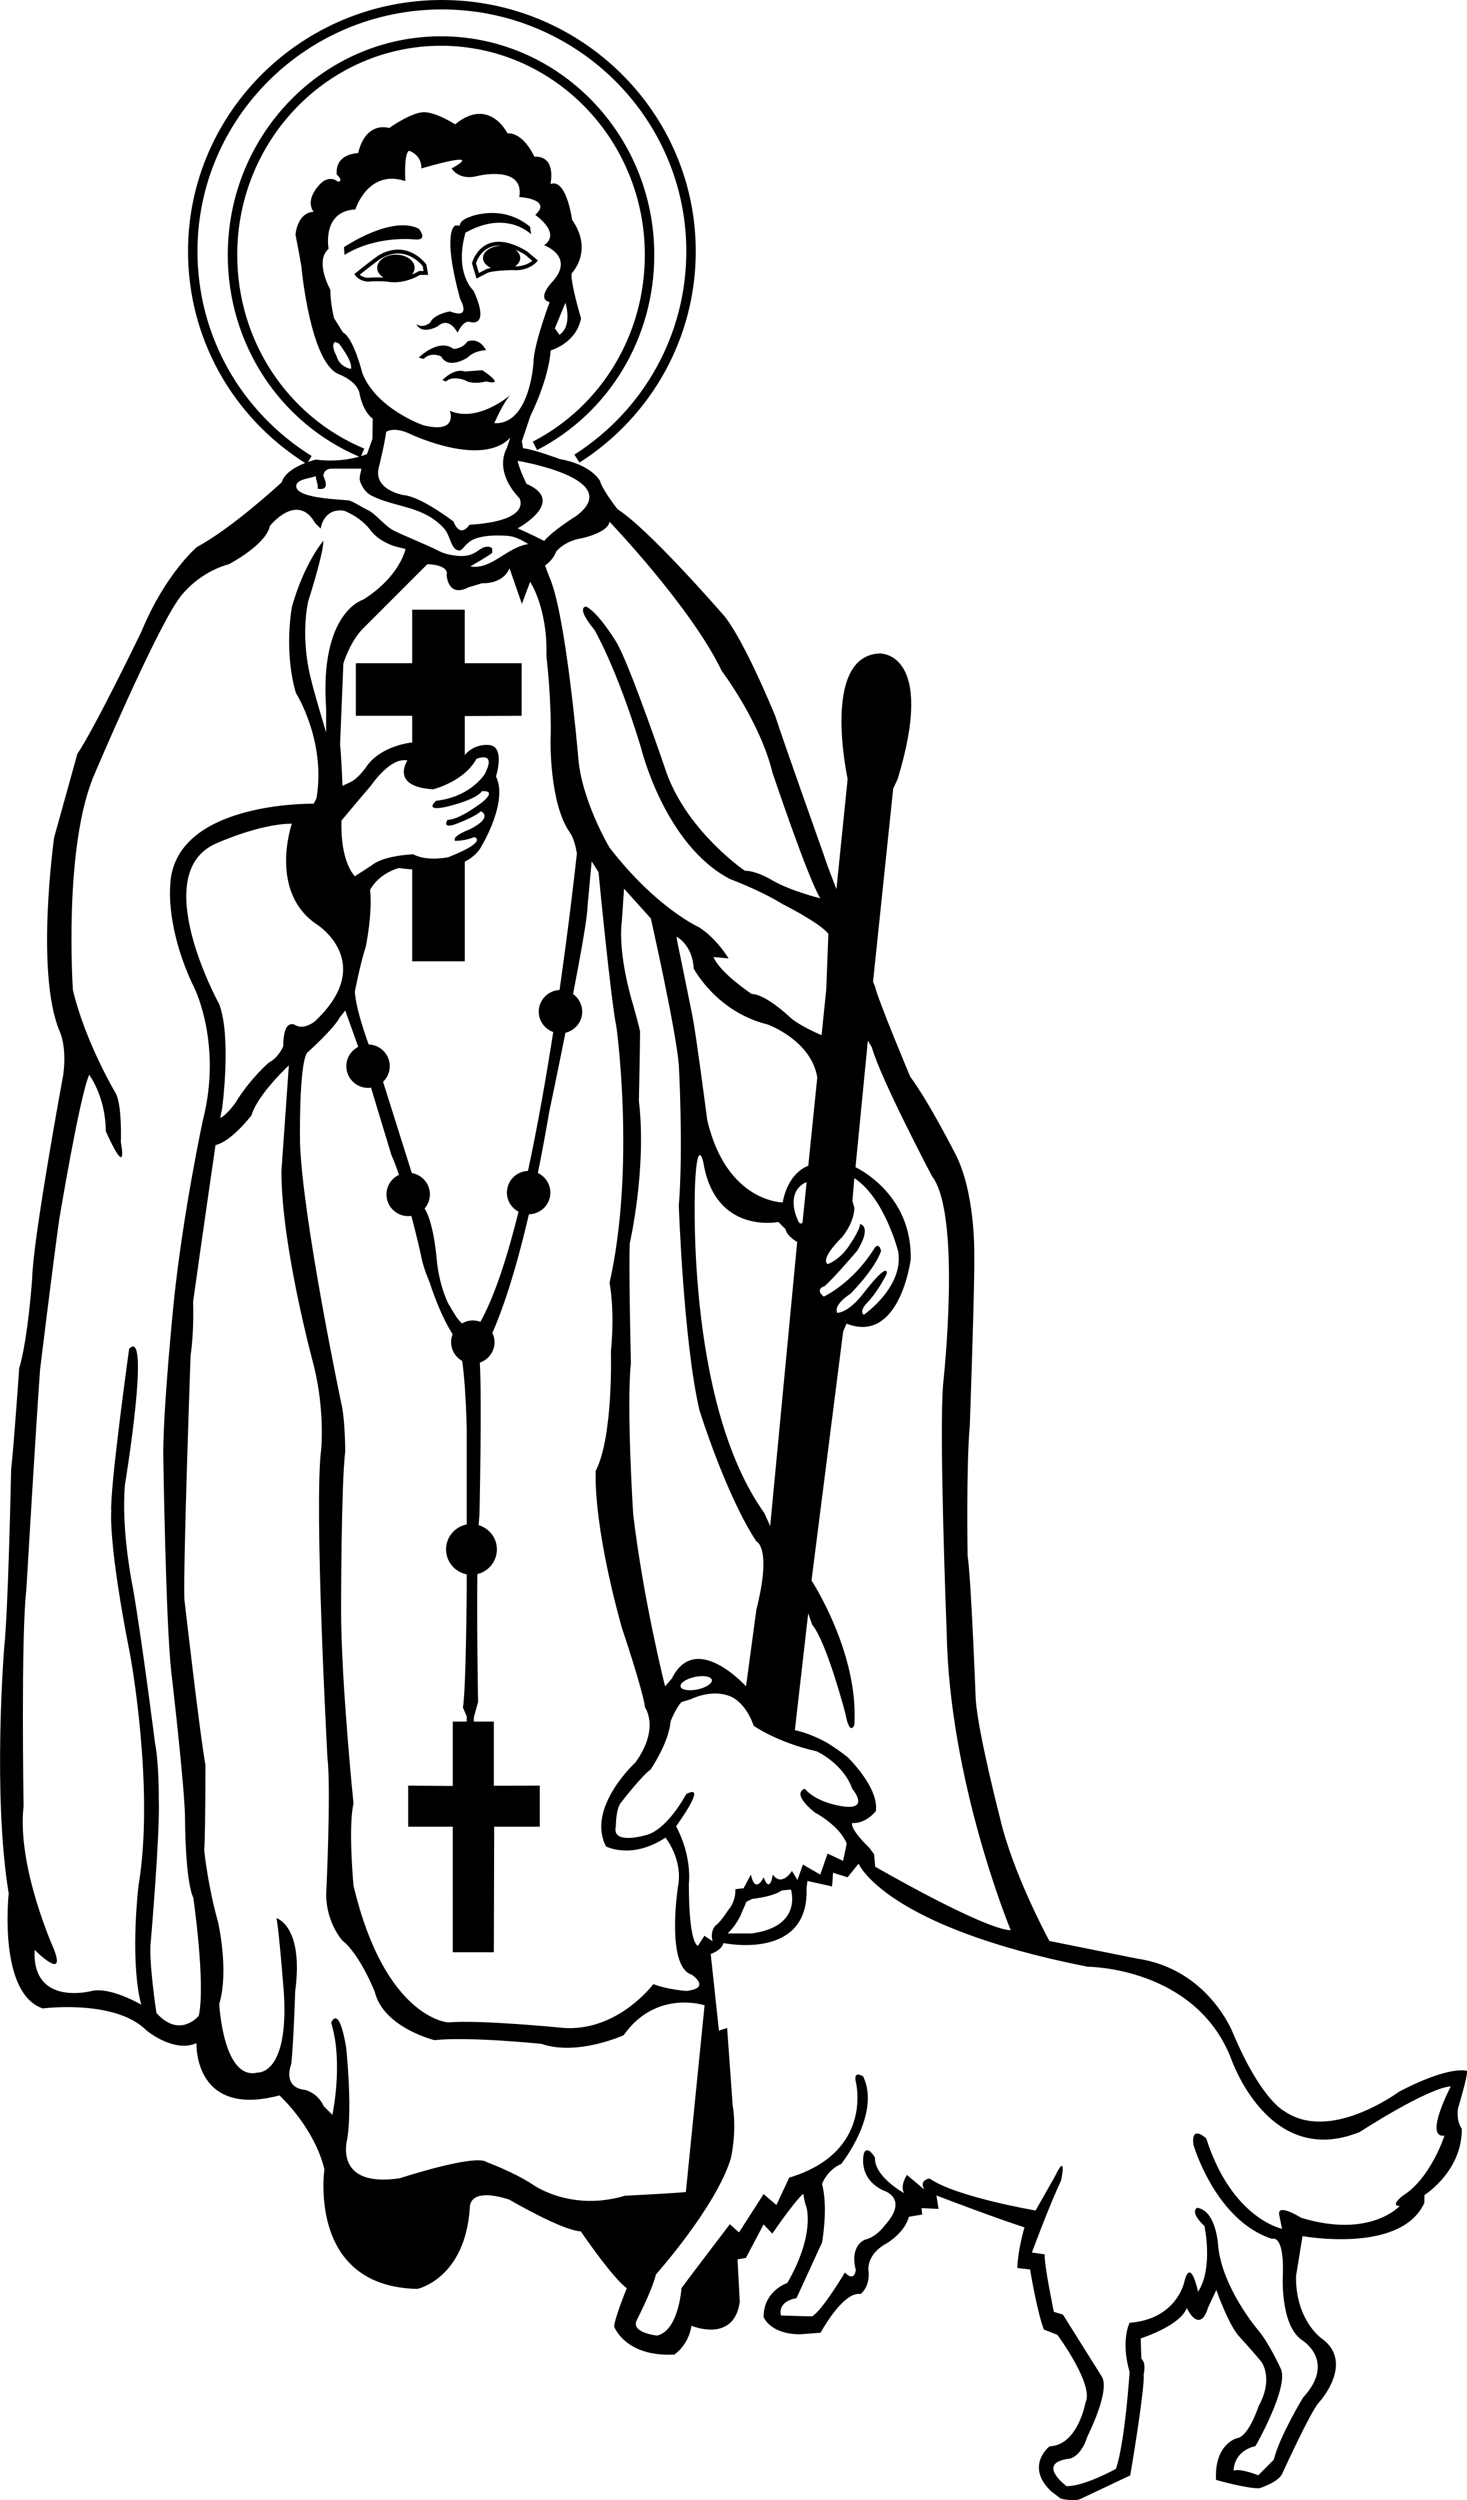 <?xml version="1.0" encoding="utf-8"?>
<!-- Generator: Adobe Illustrator 17.0.0, SVG Export Plug-In . SVG Version: 6.00 Build 0)  -->
<!DOCTYPE svg PUBLIC "-//W3C//DTD SVG 1.1//EN" "http://www.w3.org/Graphics/SVG/1.1/DTD/svg11.dtd">
<svg version="1.1" id="Layer_1" xmlns="http://www.w3.org/2000/svg" xmlns:xlink="http://www.w3.org/1999/xlink" x="0px" y="0px"
	 width="127.082px" height="216.511px" viewBox="0 0 127.082 216.511" enable-background="new 0 0 127.082 216.511"
	 xml:space="preserve">
<path d="M127.083,179.422v-0.076l-0.073-0.021c-0.014-0.004-0.134-0.038-0.395-0.038c-0.696,0-2.322,0.238-5.405,1.843
	c-0.034,0.026-3.51,2.598-6.893,2.598c-1.157,0-2.181-0.302-3.059-0.904c-0.02-0.01-2.002-0.969-4.439-6.738
	c-0.021-0.056-2.139-5.584-8.34-6.478l-7.572-1.521c-0.287-0.529-3.186-5.954-4.27-10.61c-0.019-0.074-1.926-7.457-2.114-10.33
	c-0.004-0.104-0.388-10.362-0.704-12.439c-0.002-0.077-0.124-7.788,0.19-11.241c0.004-0.125,0.449-12.494,0.387-14.936
	c0.001-0.054,0.085-5.369-1.676-8.676c-0.022-0.045-2.26-4.441-3.872-6.618c-0.028-0.066-2.791-6.649-3.046-7.794
	c-0.005-0.012-0.068-0.168-0.173-0.43l1.747-16.728l0.388-0.828c3.362-11.062-1.558-10.867-1.558-10.867
	c-5.119,0.195-2.778,10.867-2.778,10.867l-0.972,9.549c-0.545-1.409-0.97-2.545-1.081-2.936c-0.036-0.102-3.629-10.2-4.2-12.017
	c-0.12-0.296-2.969-7.263-4.726-9.041c-0.258-0.296-6.341-7.266-8.954-8.914c-0.127-0.163-1.329-1.719-1.513-2.44
	c-0.029-0.058-0.758-1.415-3.485-1.904c-0.1-0.037-2.382-0.876-3.187-0.938l-0.105-0.59l0.745-2.221
	c0.016-0.03,1.549-3.028,1.757-5.661c0.389-0.121,2.237-0.794,2.621-2.758l0.005-0.025l-0.008-0.024
	c-0.439-1.459-0.969-3.637-0.777-3.897c0.02-0.019,1.872-1.948,0.011-4.602c-0.045-0.32-0.479-3.155-1.605-3.155
	c-0.087,0-0.177,0.017-0.267,0.051c0.079-0.419,0.188-1.347-0.248-1.913c-0.249-0.325-0.625-0.473-1.151-0.455
	c-0.17-0.368-1.039-2.085-2.324-2.015c-0.167-0.319-0.973-1.692-2.419-1.692c-0.673,0-1.385,0.305-2.115,0.906
	c-0.31-0.192-1.64-0.99-2.609-1.048c-0.025-0.001-0.052-0.002-0.079-0.002c-1.028,0-2.733,1.163-3.03,1.372
	c-0.088-0.026-0.278-0.072-0.523-0.072c-0.611,0-1.697,0.294-2.168,2.248c-0.257,0.008-0.998,0.078-1.467,0.574
	c-0.289,0.306-0.421,0.717-0.392,1.22l0.002,0.041l0.03,0.028c0.146,0.137,0.333,0.385,0.292,0.507
	c-0.021,0.064-0.122,0.095-0.202,0.11c-0.091-0.078-0.327-0.247-0.655-0.247c-0.403,0-0.792,0.249-1.148,0.732
	c-0.011,0.012-1.023,1.141-0.314,2.115c-0.425,0.014-1.33,0.25-1.571,1.944l-0.002,0.017l0.33,1.722l0.186,1.07
	c0.031,0.336,0.783,8.233,3.204,9.297c0.017,0.006,1.661,0.583,1.841,1.736c0.011,0.063,0.279,1.508,1.127,2.118l-0.021,1.762
	l-0.468,1.312c-0.073,0.03-0.255,0.1-0.513,0.179l0.272-0.65c-6.684-2.796-11.002-9.381-11.002-16.778
	c0-9.985,7.919-18.109,17.654-18.109s17.655,8.124,17.655,18.109c0,6.878-3.72,13.077-9.708,16.177l0.377,0.727
	c6.26-3.241,10.149-9.718,10.149-16.904c0-10.437-8.287-18.928-18.474-18.928c-10.186,0-18.473,8.491-18.473,18.928
	c0,7.682,4.465,14.525,11.383,17.477c-0.562,0.157-1.424,0.332-2.495,0.332c-0.414,0-0.835-0.026-1.25-0.078l-0.019-0.002
	l-0.019,0.004c-0.032,0.008-0.301,0.079-0.652,0.204L27,39.493c-6.195-3.868-9.894-10.494-9.894-17.726
	c0-11.551,9.498-20.949,21.172-20.949c11.677,0,21.176,9.398,21.176,20.949c0,7.141-3.624,13.722-9.695,17.604L50.2,40.06
	c6.307-4.034,10.072-10.873,10.072-18.294C60.273,9.765,50.407,0,38.279,0C26.153,0,16.288,9.765,16.288,21.767
	c0,7.462,3.79,14.299,10.143,18.33c-0.769,0.303-1.786,0.846-2.025,1.666c-0.324,0.3-4.29,3.948-7.351,5.612
	c-0.027,0.022-2.743,2.324-4.804,7.322c-0.041,0.084-4.078,8.426-5.539,10.571l-0.014,0.03c0,0-1.394,5.026-2.006,7.217
	C4.677,72.632,3.058,84.158,5.14,89.247c0.007,0.013,0.677,1.287,0.34,3.825c-0.026,0.141-2.605,14.117-2.688,17.552
	c-0.003,0.053-0.356,5.29-1.133,7.885c-0.004,0.064-0.438,6.455-0.696,8.774c-0.002,0.122-0.252,12.271-0.597,15.355
	c-0.01,0.127-1.021,12.787,0.388,21.332c-0.053,0.514-0.83,8.639,2.924,9.95l0.023,0.008l0.024-0.003
	c0.009-0.001,0.883-0.112,2.101-0.112c2.209,0,5.191,0.349,6.86,2.017c0.065,0.055,1.613,1.328,3.244,1.328
	c0.39,0,0.755-0.075,1.087-0.223c-0.003,0.563,0.086,2.366,1.277,3.633c1.224,1.3,3.235,1.608,5.919,0.892
	c0.362,0.34,3.052,2.952,3.889,6.395c-0.046,0.343-0.596,4.855,1.878,7.794c1.387,1.647,3.458,2.512,6.179,2.568
	c0.041-0.009,4.135-0.903,4.542-7.023c0-0.004-0.032-0.389,0.246-0.694c0.477-0.523,1.605-0.521,3.158-0.023
	c0.19,0.111,4.627,2.695,6.207,2.756c0.316,0.463,2.783,4.046,3.983,4.922c-0.183,0.456-1.088,2.741-1.088,3.316l0.006,0.034
	c0.01,0.025,0.976,2.602,5.177,2.4l0.028-0.002l0.023-0.016c0.05-0.033,1.205-0.818,1.456-2.477c0.271,0.104,0.945,0.33,1.686,0.33
	c0.988,0,2.225-0.414,2.504-2.407l-0.199-3.678l0.727-0.123l1.532-2.9l0.758,0.799l0.071-0.104c1.031-1.509,2.225-3.075,2.618-3.345
	c0.028,0.231,0.101,0.718,0.248,1.106c0.008,0.023,0.815,2.348-1.636,6.611c-0.289,0.104-2.056,0.828-2.056,2.938l0.008,0.039
	c0.024,0.06,0.63,1.471,3.148,1.47l1.78-0.134l0.026-0.049c0.018-0.033,1.806-3.318,3.278-3.318c0.038,0,0.076,0.002,0.113,0.007
	l0.041,0.005l0.033-0.025c0.03-0.022,0.745-0.579,0.677-1.831c-0.015-0.061-0.336-1.516,1.592-2.551
	c0.064-0.039,1.549-0.944,1.887-2.278l1.157-0.195l-0.062-0.553l1.475,0.063l-0.183-1.162c0.871,0.335,4.979,1.905,7.626,2.762
	c-0.117,0.409-0.56,2.035-0.615,3.424l-0.003,0.095l1.104,0.129c0.093,0.554,0.652,3.798,1.186,5.163l0.017,0.042l1.165,0.453
	c0.252,0.347,3.146,4.37,2.443,5.836l-0.009,0.026c-0.007,0.037-0.653,3.669-3.08,3.793l-0.033,0.002l-0.025,0.021
	c-0.034,0.027-0.844,0.678-0.896,1.709c-0.037,0.72,0.306,1.437,1.027,2.137l0.83,0.639l0.035,0.018
	c0.021,0.006,0.515,0.14,1.038,0.14c0.228,0,0.428-0.026,0.61-0.082l4.323-2.044l0.048-0.023l0.009-0.053
	c0.053-0.307,1.266-7.491,1.153-8.7c0.034-0.141,0.219-0.981-0.195-1.337c-0.01-0.233-0.056-1.28-0.061-1.771
	c0.515-0.169,3.436-1.184,3.989-2.63c0.189,0.38,0.577,1.022,1.022,1.022c0.338,0,0.606-0.346,0.815-1.043l0.723-1.541
	c0.261,0.729,1.083,2.92,1.898,3.932c0.014,0.015,1.347,1.455,2.039,2.335c0.01,0.015,1.027,1.45-0.271,3.785
	c-0.008,0.026-0.866,2.664-1.888,2.784c-0.019,0.005-1.934,0.503-1.804,3.535l0.004,0.073l0.07,0.021
	c0.102,0.028,2.5,0.708,3.651,0.708l0.03-0.005c0.063-0.02,1.555-0.489,1.955-1.206c0.024-0.054,2.454-5.386,3.179-6.193
	c0.068-0.074,1.676-1.836,1.484-3.62c-0.084-0.788-0.511-1.456-1.267-1.985c-0.022-0.016-2.235-1.617-2.174-5.376l0.561-3.455
	c0.374,0.063,1.721,0.268,3.329,0.268c2.636,0,6.028-0.544,7.224-3.135l0.01-0.689c0.41-0.27,3.236-2.252,3.236-5.701v-0.035
	l-0.021-0.027c-0.005-0.006-0.48-0.645-0.304-1.761C126.341,182.457,127.083,180.006,127.083,179.422z M125.129,184.946
	c0,0-1.187,3.716-3.638,5.219c0,0-1.108,0.868-0.238,0.868c0,0-2.53,2.844-8.536,1.027c0,0-2.135-1.346-1.897-0.237l0.237,1.188
	c0,0-4.347-0.872-6.563-7.827c0,0-1.344-1.263-1.108,0.554c0,0,1.898,6.56,6.8,8.142c0,0,1.027-0.473,0.949,2.925
	c0,0-0.316,4.506,1.66,5.849c0,0,3.003,1.819,0.079,4.981c0,0-2.055,3.398-2.53,5.376L109,214.355c0,0-1.581-0.633-2.133-0.395
	c0,0-0.079-1.662,1.897-2.135c0,0,2.846-4.981,2.212-6.641c0,0-1.027-2.292-2.055-3.479c0,0-3.082-3.636-3.4-7.272
	c0,0-0.157-3.005-1.817-3.241c0,0-0.711,0.316,0.632,1.581c0,0,0.792,3.633-0.552,5.69c0,0-0.635-3.084-1.188-0.868
	c0,0-0.633,3.241-4.742,3.557c0,0-0.79,1.501,0,4.268c0,0-0.395,6.085-1.184,8.379c0,0-2.691,1.503-4.271,1.503
	c0,0-2.689-1.978,0.157-2.373c0,0,1.027,0.002,1.66-1.976c0,0,2.055-4.033,1.186-5.217c0,0-3.084-4.901-3.322-5.295l-0.79-0.238
	c0,0-0.868-4.192-0.79-4.981l-1.108-0.157c0,0,1.422-3.876,2.53-6.247c0,0,0.554-2.608-0.552-0.316l-1.66,2.925
	c0,0-6.957-1.187-9.171-2.768c0,0-0.949,0.081-0.473,0.951l-1.503-1.265c0,0-0.633,0.949-0.238,1.581c0,0-2.606-1.422-2.53-3.084
	c0,0-0.633-1.106-0.949-0.395c0,0-0.633,2.135,1.662,3.241c0,0,2.292,0.635,0.157,3.005c0,0-0.713,1.027-1.74,1.263
	c0,0-1.341,0.475-0.79,2.611c0,0-0.078,1.108-0.949,0.236c0,0-1.976,3.322-2.846,3.795l-2.687-0.079c0,0-0.395-1.187,1.346-1.503
	l2.212-4.822c0,0,0.552-3.003,0-5.06c0,0,0.395-1.187,1.66-1.738c0,0,3.477-4.349,1.897-7.59c0,0-0.87-0.554-0.632,0.475
	c0,0,1.583,6.085-5.769,8.299l-1.108,2.373l-1.108-0.949l-2.135,3.32l-0.79-0.711c0,0-3.557,4.665-4.19,5.533
	c0,0-0.237,3.716-2.135,4.111c0,0-2.29-0.238-1.736-1.343c0,0,1.341-2.609,1.658-3.952c0,0,5.217-5.852,6.484-10.041
	c0,0,0.552-2.212,0.157-4.663l-0.475-6.641l-0.709,0.238l-0.713-6.641c0,0,0.949-0.314,1.108-0.949c0,0,7.428,1.579,7.193-4.744
	l0.079-0.633l2.135,0.475l0.081-1.187l1.263,0.395l0.949-1.185c0,0,2.214,5.453,19.841,8.931c0,0,9.22,0,12.382,7.828
	c0,0,3.211,9.723,11.194,6.482c0,0,5.833-3.795,7.887-3.952C125.681,180.678,123.31,185.184,125.129,184.946z M54.137,190.15
	c-4.742,1.407-7.985-0.968-7.985-0.968c-1.622-1.074-3.986-1.944-3.986-1.944c-0.968-0.751-7.548,1.399-7.548,1.399
	c-5.824,0.86-4.525-3.451-4.525-3.451c0.433-2.912-0.106-7.866-0.106-7.866c-0.645-3.882-1.299-2.152-1.299-2.152
	c1.074,3.451,0.106,7.976,0.106,7.976l-0.751-0.754c-0.539-1.182-1.613-1.407-1.613-1.407c-2.042-0.214-1.193-2.258-1.193-2.258
	c0.216-2.256,0.331-6.253,0.331-6.253c0.764-5.71-1.621-6.363-1.621-6.363c0.216,0.968,0.645,6.469,0.645,6.469
	c0.431,7.114-2.258,6.9-2.258,6.9c-3.01,0.753-3.341-5.932-3.341-5.932c0.87-2.912-0.108-7.114-0.108-7.114
	c-0.86-3.02-1.191-6.147-1.191-6.147c0.106-1.838,0.106-7.437,0.106-7.437c-0.428-2.161-1.827-14.339-1.827-14.339
	c-0.108-3.018,0.537-21.129,0.537-21.129c0.323-2.158,0.216-4.633,0.216-4.633c0.751-5.393,1.944-13.584,1.944-13.584
	c1.405-0.323,3.118-2.581,3.118-2.581c0.537-1.827,3.235-4.319,3.235-4.319l-0.645,9.167c0,6.577,2.804,16.82,2.804,16.82
	c0.968,3.88,0.645,7.223,0.645,7.223c-0.645,4.964,0.539,26.73,0.539,26.73c0.322,2.804-0.108,11.854-0.108,11.854
	c0,2.473,1.407,3.997,1.407,3.997c1.516,1.193,2.795,4.419,2.795,4.419c0.753,3.126,5.181,4.202,5.181,4.202
	c3.018-0.323,9.273,0.323,9.273,0.323c3.126,1.074,7.115-0.753,7.115-0.753c2.804-3.988,7.006-2.589,7.006-2.589l-1.621,16.173
	C58.34,189.936,54.137,190.15,54.137,190.15z M13.552,174.321c0,0-0.717-4.652-0.48-6.302c0,0,0.805-9.36,0.683-12.202
	c0,0,0.034-2.982-0.325-4.869c0,0-1.093-8.645-1.908-13.395c0,0-1.053-4.969-0.694-9.001c0,0,2.265-13.753,0.359-11.748
	c0,0-1.673,11.985-1.552,14.112c0,0-0.261,2.821,1.649,12.44c0,0,2.127,11.529,0.715,19.934c0,0-0.715,5.922,0.119,9.838
	l0.121,0.477c0,0-2.625-1.551-4.275-1.193c0,0-5.206,1.409-4.966-3.557c0,0,2.819,2.842,1.647-0.119c0,0-3.199-7.095-2.602-12.323
	c0,0-0.237-14.707,0.238-18.741c0,0,0.836-14.25,1.193-19.098c0,0,1.053-8.645,1.649-12.919c0,0,1.768-10.693,2.604-12.58
	c0,0,1.431,1.908,1.431,4.869c0,0,1.908,4.393,1.312,0.955c0,0,0.119-3.32-0.476-4.275c0,0-2.604-4.37-3.678-8.882
	c0,0-0.855-12.461,1.887-18.741c0,0,5.087-11.985,7.233-15.065c0,0,1.433-2.246,4.393-3.08c0,0,3.201-1.649,3.557-3.32
	c0,0,2.365-2.961,3.916-0.238l0.477,0.477c0,0,0.217-1.789,2.006-1.552c0,0,1.454,0.499,2.385,1.789c0,0,0.575,0.813,2.006,1.29
	l0.955,0.24c0,0-0.477,2.385-3.676,4.391c0,0-3.795,1.053-3.201,9.479v2.029c0,0-1.074-3.557-1.312-4.631
	c0,0-0.955-3.32-0.238-6.758c0,0,1.312-4.054,1.312-5.228c0,0-1.649,1.91-2.721,5.705c0,0-0.738,3.797,0.335,7.473
	c0,0,2.624,4.133,1.789,9.122l-0.24,0.476c0,0-12.319-0.238-12.438,7.235c0,0-0.359,3.697,2.124,8.785c0,0,2.386,4.827,0.715,11.368
	c0,0-1.689,7.83-2.504,15.541c0,0-0.934,9.122-0.934,13.395c0,0,0.219,14.706,0.696,18.86c0,0,1.193,10.175,1.193,12.798
	c0,0,0,5.207,0.715,6.758c0,0,1.072,7.376,0.478,10.215C17.228,174.559,15.579,176.588,13.552,174.321z M27.779,42.347
	c0.845,0,0.236-1.07,0.236-1.129c0-0.403,0.335-0.645,0.726-0.633h2.551c0.021,0.229-0.136,0.471-0.136,0.875
	c0,0.282,0.348,1.135,1.057,1.479c2.118,1.049,4.44,0.843,6.249,2.819c0.588,0.645,0.59,1.91,1.335,1.91
	c0.295,0,0.456-0.556,1.144-0.919c0.569-0.301,1.528-0.371,1.919-0.371c1.218,0,1.651-0.049,2.906,0.743
	c-1.836,0.244-3.211,2.26-5.024,1.931c0.671-0.407,1.286-0.721,1.898-1.178v-0.395c-0.094,0.028-0.013-0.134-0.407-0.134
	c-0.745,0-0.921,0.807-2.275,0.807c-0.395,0-1.273-0.108-1.842-0.391c-1.278-0.645-2.708-1.189-3.926-1.774
	c-0.804-0.363-1.666-1.53-2.354-1.834c-0.431-0.18-1.072-0.641-1.564-0.802c-0.333-0.102-4.61-0.119-4.61-1.246
	c0-0.626,1.201-0.658,1.689-0.877c0.038,0.393,0.195,0.715,0.183,0.995C27.53,42.223,27.386,42.347,27.779,42.347z M29.712,28.791
	l-0.766-1.227c0,0-0.327-1.225-0.327-2.471c0,0-1.399-2.453-0.153-3.547c0,0-0.614-3.258,2.32-3.411c0,0,1.091-3.527,4.33-2.454
	c0,0-0.153-2.32,0.308-2.625c0,0,1.083,0.287,1.083,1.532c0,0,5.701-1.707,2.617,0c0,0,0.632,1.112,2.318,0.632
	c0,0,4.005-0.938,3.544,1.84c0,0,2.914,0.172,1.38,1.552c0,0,2.301,1.553,0.768,2.627c0,0,2.645,0.938,0.786,3.084
	c0,0-1.532,1.535-0.306,1.84c0,0-1.401,3.718-1.401,5.251c0,0-0.306,5.387-3.392,5.234c0,0,0.786-1.821,1.401-2.453
	c0,0-2.78,2.453-5.253,1.379c0,0,0.766,2.031-2.32,1.246c0,0-4.024-1.399-5.251-4.485C31.397,32.337,30.633,29.251,29.712,28.791z
	 M30.398,31.947c0,0-0.978-0.136-1.237-1.099c0,0-0.55-0.961-0.136-1.235l0.342,0.138C29.366,29.75,30.604,31.344,30.398,31.947z
	 M48.458,28.994l-0.391-0.558l0.913-2.216C48.98,26.22,49.631,28.213,48.458,28.994z M51.489,54.54c0,0,1.908,3.199,4.033,10.194
	c0,0,2.029,8.428,7.713,11.389c0,0,2.624,0.974,4.51,2.146c0,0,3.298,1.649,4.014,2.604l-0.18,4.764l-0.408,4.01
	c-0.604-0.262-2.195-0.989-2.85-1.66c0,0-2.027-1.908-3.199-1.908c0,0-2.723-1.789-3.318-3.201l1.312,0.119
	c0,0-1.053-1.768-2.604-2.721c0,0-3.676-1.649-7.711-6.877c0,0-2.483-4.154-2.721-7.951c0,0-1.074-12.44-2.507-15.52l-0.359-0.955
	c0,0,0.718-0.477,0.955-1.193c0,0,0.696-0.934,2.246-1.172c0,0,2.267-0.477,2.385-1.43c0,0,7.115,7.45,9.717,12.917
	c0,0,3.32,4.391,4.393,8.785c0,0,3.101,9.263,4.154,10.91c0,0-2.486-0.596-4.154-1.549c0,0-1.333-0.836-2.385-0.836
	c0,0-4.869-3.296-6.758-8.405c0,0-3.177-9.381-4.37-11.389c0,0-1.573-2.602-2.626-3.08C50.771,52.532,49.818,52.511,51.489,54.54z
	 M82.003,141.187c0.193,13.062,5.556,25.972,5.556,25.972c-2.388-0.098-11.743-5.503-11.743-5.503l-0.096-1.072l-0.388-0.539
	c-1.851-1.806-1.498-2.18-1.498-2.18c1.167,0.098,2.035-1.021,2.035-1.021c0.304-2.029-2.441-4.674-2.441-4.674
	c-0.507-0.405-1.119-0.841-1.726-1.216c-1.63-0.915-2.846-1.123-2.846-1.123l1.157-10.122l0.344,0.989
	c1.265,1.513,2.876,7.7,2.876,7.7c0.388,2.044,0.779,0.972,0.779,0.972c0.391-6.238-3.714-12.505-3.714-12.505l2.742-21.556
	l0.291-0.681c4.629,1.806,5.559-5.556,5.559-5.556c0.148-5.752-4.78-7.991-4.78-7.991l1.07-10.965l0.346,0.584
	c0.737,2.683,5.211,11.16,5.211,11.16c2.585,3.362,0.974,17.884,0.974,17.884C81.322,123.885,82.003,141.187,82.003,141.187z
	 M70.582,156.959c0,0,2.135,1.108,2.768,2.689l-0.316,1.503l-1.343-0.633l-0.633,1.819l-1.503-0.87l-0.475,1.343l-0.473-0.789
	c0,0-0.87,1.422-1.662,0.316c0,0-0.236,1.738-0.79,0.236c0,0-0.633,1.343-1.027,0.078l-0.078-0.314l-0.635,1.184l-0.709,0.078
	c0,0,0.079,1.029-0.632,1.819c0,0-0.633,1.027-1.108,1.344c0,0-0.473,0.476-0.236,1.346l-0.711-0.475l-0.556,0.87
	c0,0-0.789-0.002-0.789-5.376c0,0,0.318-2.292-1.106-4.979c0,0,2.846-3.873,0.868-2.768c0,0-1.66,3.163-3.557,3.557
	c0,0-2.925,0.87-2.53-0.79c0,0,0-1.424,0.395-1.978c0,0,1.821-2.373,2.611-2.925c0,0,1.581-2.294,1.74-4.19
	c0,0,0.473-1.186,0.946-1.66l0.79-0.238c0,0,1.819-0.947,3.481-0.236c0,0,1.265,0.471,1.976,2.528c0,0,1.976,1.424,5.453,2.214
	c0,0,2.294,1.027,3.084,3.241c0,0,1.819,2.135-1.344,1.424c0,0-1.819-0.316-2.768-1.424
	C69.712,154.905,68.447,155.221,70.582,156.959z M68.256,165.818c-0.525,0.857-1.58,1.401-3.136,1.616h-2.089
	c0.263-0.247,0.72-0.744,1.095-1.5l0.532-1.242l0.498-0.249c0.205-0.021,1.839-0.209,2.564-0.731l0.799-0.079
	C68.596,163.912,68.81,164.913,68.256,165.818z M29.547,139.441c0,0,0-10.79,0.359-13.751c0,0,0-2.821-0.359-4.254
	c0,0-3.317-15.78-3.557-22.417c0,0-0.119-6.639,0.599-7.832c0,0,2.364-2.125,2.84-3.08l0.478-0.596c0,0,0.456,1.252,1.125,3.148
	c-0.608,0.312-1.03,0.94-1.03,1.669c0,1.037,0.844,1.882,1.881,1.882c0.087,0,0.171-0.014,0.255-0.026
	c0.912,3.01,1.733,5.729,1.756,5.802c0.229,0.523,0.453,1.122,0.67,1.751c-0.639,0.301-1.085,0.947-1.085,1.698
	c0,1.037,0.844,1.881,1.881,1.881c0.093,0,0.182-0.014,0.271-0.027c0.494,1.846,0.818,3.326,0.823,3.348
	c0.134,0.766,0.407,1.574,0.747,2.371c0.474,1.452,1.155,3.199,2.01,4.538c-0.083,0.212-0.133,0.441-0.133,0.682
	c0,0.701,0.39,1.307,0.96,1.63c0.163,1.149,0.314,2.957,0.393,5.8v8.358c-1.018,0.193-1.791,1.087-1.791,2.16
	s0.773,1.967,1.791,2.161v1.442c-0.038,3.998-0.126,8.884-0.33,10.092l0.33,0.768v0.446h-1.208v5.578l-3.863-0.032v3.557h3.861
	l0.002,10.875h3.557l0.03-10.875h3.948v-3.557l-3.978,0.013v-5.559h-1.735v-0.359l0.369-1.333c0,0-0.116-6.13-0.063-11.079
	c0.969-0.231,1.694-1.099,1.694-2.137c0-0.996-0.669-1.829-1.577-2.1c0.02-0.345,0.042-0.658,0.068-0.92
	c0,0,0.217-9.743,0.031-13.156c0.739-0.254,1.275-0.948,1.275-1.772c0-0.288-0.07-0.558-0.187-0.802
	c0.793-1.798,1.931-4.969,3.164-10.271c1.026-0.013,1.858-0.85,1.858-1.878c0-0.75-0.445-1.395-1.082-1.697
	c0.326-1.607,0.654-3.358,0.982-5.284c0,0,0.669-3.177,1.406-6.86c0.831-0.195,1.453-0.938,1.453-1.827
	c0-0.631-0.315-1.187-0.792-1.529c0.674-3.486,1.252-6.724,1.252-7.57l0.359-3.916l0.594,0.934c0,0,1.074,11.17,1.552,13.416
	c0,0,1.67,12.062-0.597,22.158c0,0,0.476,2.267,0.119,5.943c0,0,0.216,7.352-1.312,10.315c0,0-0.335,4.273,2.267,13.633
	c0,0,1.768,5.206,2.006,6.877c0,0,1.293,1.789-0.834,4.75c0,0-4.279,3.922-2.555,7.276c0,0,2.203,1.178,5.157-0.758
	c0,0,1.552,1.908,1.074,4.272c0,0-1.053,6.898,1.193,7.592c0,0,1.768,1.172-0.478,1.411c0,0-1.649-0.119-2.842-0.596
	c0,0-3.08,4.154-7.83,3.795c0,0-7.114-0.715-9.956-0.475c0,0-5.465-0.337-8.188-11.846c0,0-0.476-5.088,0-7.114
	C30.621,156.176,29.547,145.602,29.547,139.441z M18.994,86.969c0,0-6.204-11.251-0.331-13.9c0,0,3.803-1.738,6.618-1.738
	c0,0-2.067,5.958,2.233,8.77c0,0,5.13,3.309-0.246,8.356c0,0-0.909,0.745-1.655,0.331c0,0-1.076-0.745-1.076,1.821
	c0,0-0.414,0.991-1.242,1.405c0,0-1.571,1.325-2.895,3.475c0,0-0.743,1.076-1.322,1.324l0.166-0.828
	C19.242,95.986,20.07,89.864,18.994,86.969z M49.362,72.089c0,0,0.409,0.512,0.612,1.826c-0.219,1.999-0.734,6.473-1.504,11.82
	c-0.999,0.044-1.799,0.864-1.799,1.874c0,0.816,0.526,1.506,1.254,1.765c-0.615,3.945-1.349,8.133-2.19,12.027
	c-1.01,0.031-1.823,0.859-1.823,1.876c0,0.72,0.411,1.339,1.007,1.655c-0.987,3.98-2.096,7.39-3.307,9.539
	c-0.205-0.076-0.423-0.124-0.654-0.124c-0.345,0-0.664,0.1-0.942,0.262c-0.141-0.139-0.295-0.31-0.455-0.519
	c-0.239-0.376-0.49-0.787-0.739-1.224c-0.406-0.852-0.773-1.997-0.966-3.533c0,0-0.221-3.326-1.075-4.679
	c0.283-0.329,0.46-0.752,0.46-1.219c0-0.929-0.679-1.699-1.566-1.85l-2.491-7.904c0.356-0.343,0.58-0.822,0.58-1.353
	c0-1.02-0.815-1.848-1.827-1.877c-0.566-1.575-1.136-3.419-1.195-4.589c0,0,0.48-2.483,0.955-3.914c0,0,0.596-2.963,0.359-4.871
	c0,0,0.597-1.333,2.483-1.908c0,0,0.472,0.075,1.169,0.118v7.961h4.551v-8.631c0.649-0.325,1.197-0.786,1.515-1.453
	c0,0,2.265-3.776,1.191-5.924c0,0,0.834-2.602-0.596-2.721c0,0-1.226-0.185-2.11,0.869v-3.379l4.928-0.023v-4.551h-4.93V52.8h-4.551
	v4.633h-4.88v4.551h4.882v2.311c-0.154,0.015-2.622,0.279-3.893,1.991c0,0-0.715,1.093-1.431,1.43l-0.715,0.338
	c0,0-0.087-2.326-0.208-3.619l0.284-6.972c0,0,0.52-1.751,1.594-2.923l5.684-5.684c0,0,1.906,0.021,1.668,0.953
	c0,0,0.098,1.987,1.889,1.053l1.193-0.357c0,0,1.766,0.14,2.364-1.293l1.072,3.082l0.715-1.908c0,0,1.53,2.265,1.411,6.418
	c0,0,0.477,4.035,0.359,7.354C47.694,64.159,47.594,69.584,49.362,72.089z M35.706,67.938c0.39,0.209,0.963,0.366,1.819,0.415
	c0,0,1.523-0.373,2.732-1.41c0.392-0.336,0.751-0.741,1.015-1.226c0,0,1.795-0.755,0.722,1.312c0,0-0.518,0.858-1.736,1.541
	c-0.631,0.354-1.439,0.664-2.483,0.777c0,0-1.159,0.993,0.991,0.497c0,0,0.74-0.173,1.492-0.451
	c0.626-0.231,1.261-0.535,1.486-0.874c0,0,1.324-0.163,0.085,0.91c0,0-0.746,0.588-1.57,1.044C39.735,70.763,39.182,71,38.764,71
	c0,0-0.497,0.745,0.58,0.414c0,0,0.415-0.145,0.913-0.363c0.496-0.217,1.074-0.506,1.405-0.794c0,0,1.159,0.497-0.993,1.573
	c0,0-0.185,0.07-0.412,0.173c-0.441,0.203-1.05,0.544-0.83,0.818c0,0,0.37-0.001,0.83-0.086c0.263-0.049,0.555-0.125,0.825-0.245
	c0,0,0.903,0.231-0.825,1.114c-0.353,0.18-0.806,0.386-1.409,0.624c0,0-1.821,0.412-3.06-0.248c0,0-0.032,0.001-0.081,0.004
	c-0.429,0.022-2.592,0.169-3.559,0.987l-1.407,0.913c0,0-1.28-1.201-1.157-4.831c0,0,1.985-2.369,2.564-3.031
	c0,0,1.658-2.494,3.148-2.163C35.294,65.859,34.365,67.221,35.706,67.938z M66.212,131.029c-6.913-9.657-5.998-28.56-5.998-28.56
	c0.202-4.065,0.711-1.828,0.711-1.828c1.019,6.304,6.505,5.181,6.505,5.181l0.613,0.615c0.102,0.609,1.015,1.117,1.015,1.117
	l-2.339,24.597L66.212,131.029z M69.046,105.5c0,0-0.993-2.152,0.66-3.061l0.168-0.056l-0.356,3.499
	C69.378,106.027,69.212,106.001,69.046,105.5z M70.019,100.956c-0.095,0.03-1.735,0.572-2.217,3.171c0,0-4.86,0-6.533-7.115
	c0,0-0.978-7.499-1.278-8.986c0,0-0.891-4.436-1.288-6.321l-0.1-0.594c0,0,1.388,0.694,1.49,2.763c0,0,1.97,3.77,6.418,4.846
	c0,0,3.764,1.366,4.287,4.581L70.019,100.956z M58.803,92.18c0,0,0.397,7.201,0,12.247c0,0,0.409,11.75,1.785,17.686
	c0,0,2.269,7.314,4.932,11.368c0,0,1.375,0.482,0,5.924l-0.893,6.633c0,0-4.351-4.848-6.418-0.694l-0.596,0.694
	c0,0-1.87-7.412-2.763-14.925c0,0-0.596-9.396-0.197-13.051c0,0-0.199-8.405-0.1-10.377c0,0,1.488-6.505,0.792-12.344
	c0,0,0.102-4.932,0.102-6.024c0,0-0.102-0.509-0.596-2.282c0,0-1.363-4.251-0.978-7.314l0.185-2.763l2.322,2.577
	C56.377,79.534,58.505,88.92,58.803,92.18z M61.664,145.475c0.062,0.299-0.492,0.671-1.24,0.828
	c-0.747,0.159-1.405,0.047-1.469-0.253c-0.064-0.299,0.492-0.671,1.24-0.828C60.942,145.063,61.6,145.176,61.664,145.475z
	 M74.008,104.59l-0.166-0.58l0.166-1.984c2.646,1.736,3.803,6.369,3.803,6.369c0.497,3.063-2.976,5.461-2.976,5.461
	c-0.416-0.248,0.164-0.91,0.164-0.91c1.076-1.076,1.821-2.649,1.821-2.649c0.083-1.076-1.984,1.656-1.984,1.656
	c-1.125,1.453-1.921,1.691-2.201,1.729c-0.071,0.01-0.117,0.01-0.117,0.01c-0.12-0.27,0.002-0.561,0.202-0.822
	c0.353-0.462,0.957-0.833,0.957-0.833c2.318-2.398,2.649-3.723,2.649-3.723c-0.251-0.908-0.662-0.083-0.662-0.083
	c-0.921,1.443-1.954,2.43-2.78,3.074c-0.88,0.686-1.524,0.98-1.524,0.98c-0.828-0.662,0.083-0.909,0.083-0.909
	c0.45-0.413,1.067-1.078,1.61-1.685c0.655-0.732,1.202-1.378,1.202-1.378c1.325-2.15,0.251-2.315,0.251-2.315
	c0,0.495-0.911,1.819-0.911,1.819c-0.13,0.208-0.266,0.384-0.404,0.546c-0.736,0.868-1.5,1.109-1.5,1.109
	c-0.66-0.497,1.241-2.318,1.241-2.318c0.183-0.222,0.326-0.435,0.452-0.641C74.056,105.414,74.008,104.59,74.008,104.59z
	 M49.922,44.679c0,0-2.012,1.246-2.78,2.167c0,0-1.227-0.632-2.299-1.093c0,0,4.311-2.32,0.766-3.852c0,0-0.614-1.227-0.766-1.993
	C44.843,39.908,54.233,41.44,49.922,44.679z M44.996,43.147c0,0,1.174,1.957-4.332,2.299c0,0-0.766,1.246-1.378-0.28
	c0,0-2.795-2.165-4.338-2.292c0,0-2.6-0.433-2.142-2.352c0,0,0.56-2.275,0.641-3.112c0,0,0.626-0.541,2.169,0.208
	c0,0,6.121,2.906,8.592,0.278l-0.306,0.919C43.903,38.815,42.676,40.674,44.996,43.147z M35.948,20.738
	c1.214,0.093,0.327-0.934,0.327-0.934c-2.375-1.189-6.48,1.602-6.48,1.602l0.051,0.667C32.662,20.337,35.948,20.738,35.948,20.738z
	 M33.546,24.388c0.01,0.002,0.229,0.056,0.592,0.056c0.524,0,1.339-0.112,2.256-0.639h0.694l-0.143-0.854l-0.03-0.071
	c-0.037-0.052-0.935-1.266-2.438-1.266c-0.566,0-1.145,0.176-1.731,0.53c-0.01,0.008-1.063,0.779-1.928,1.489l-0.114,0.094
	l0.078,0.125c0.013,0.02,0.311,0.482,1.078,0.538C32.353,24.343,33.055,24.348,33.546,24.388z M36.621,23.049l0.071,0.42h-0.389
	l-0.039,0.023c-0.202,0.118-0.396,0.21-0.585,0.289c0.149-0.173,0.239-0.373,0.239-0.589c0-0.63-0.726-1.14-1.624-1.14
	c-0.896,0-1.621,0.509-1.621,1.14c0,0.339,0.214,0.641,0.548,0.85c-0.175-0.009-0.345-0.022-0.525-0.022
	c-0.311,0-0.611,0.013-0.84,0.039c-0.357-0.027-0.576-0.17-0.69-0.273c0.829-0.671,1.768-1.359,1.767-1.359
	c0.521-0.314,1.041-0.474,1.545-0.474C35.684,21.951,36.479,22.871,36.621,23.049z M43.213,20.935c-1.813,0-2.312,1.796-2.316,1.814
	l-0.013,0.046l0.394,1.328l1.014-0.521c0.724-0.208,2.109-0.21,2.109-0.21c1.369,0.114,2.06-0.675,2.086-0.707l0.109-0.129
	l-0.959-0.801C44.737,21.211,43.921,20.935,43.213,20.935z M42.169,23.29l-0.685,0.35l-0.25-0.847
	c0.082-0.25,0.567-1.522,1.979-1.522c0.056,0,0.118,0.013,0.175,0.017c-0.861,0.023-1.549,0.484-1.549,1.053
	c0,0.359,0.276,0.675,0.695,0.866C42.406,23.231,42.281,23.258,42.169,23.29z M44.668,23.066c-0.014,0-0.032-0.002-0.046-0.002
	c0.274-0.189,0.445-0.443,0.445-0.724c0-0.285-0.174-0.543-0.454-0.733c0.269,0.114,0.543,0.247,0.831,0.42l0.664,0.557
	C45.898,22.76,45.424,23.066,44.668,23.066z M36.071,28.058c0,0,0.323,0.97,1.834,0.214c0,0,0.875-0.972,1.738,0.541
	c0,0,0.495-1.191,1.148-0.91c0,0,1.685,0.467,0.233-2.727c0,0-1.695-1.473-0.7-5.034l0.551-0.277
	c3.25-1.511,5.134,0.427,5.134,0.427l-0.093-0.656c-2.447-2.027-5.207-0.858-5.207-0.858c-0.669,0.234-0.872,0.51-0.88,0.756h-0.394
	c0,0-1.197,0.395,0.422,6.352c0,0,1.07,1.836-0.872,1.08c0,0-1.405,0.227-1.728,0.983C37.26,27.95,36.621,28.489,36.071,28.058z
	 M40.49,30.973c0.658-0.658,1.619-0.648,1.619-0.648c-0.648-1.197-1.619-0.755-1.619-0.755c-0.433,0.647-1.197,0.647-1.197,0.647
	c-1.307-0.972-3.022,0.756-3.022,0.756l0.431,0.108c0.648-0.658,1.511-0.216,1.511-0.216C38.86,32.053,40.49,30.973,40.49,30.973z
	 M41.785,32.061l-1.511,0.108c-0.972-0.323-1.953,0.755-1.953,0.755l0.323,0.108c0.541-0.539,1.63-0.108,1.63-0.108
	c0.658,0.433,1.836,0.108,1.836,0.108C43.945,33.466,41.785,32.061,41.785,32.061z"/>
</svg>
